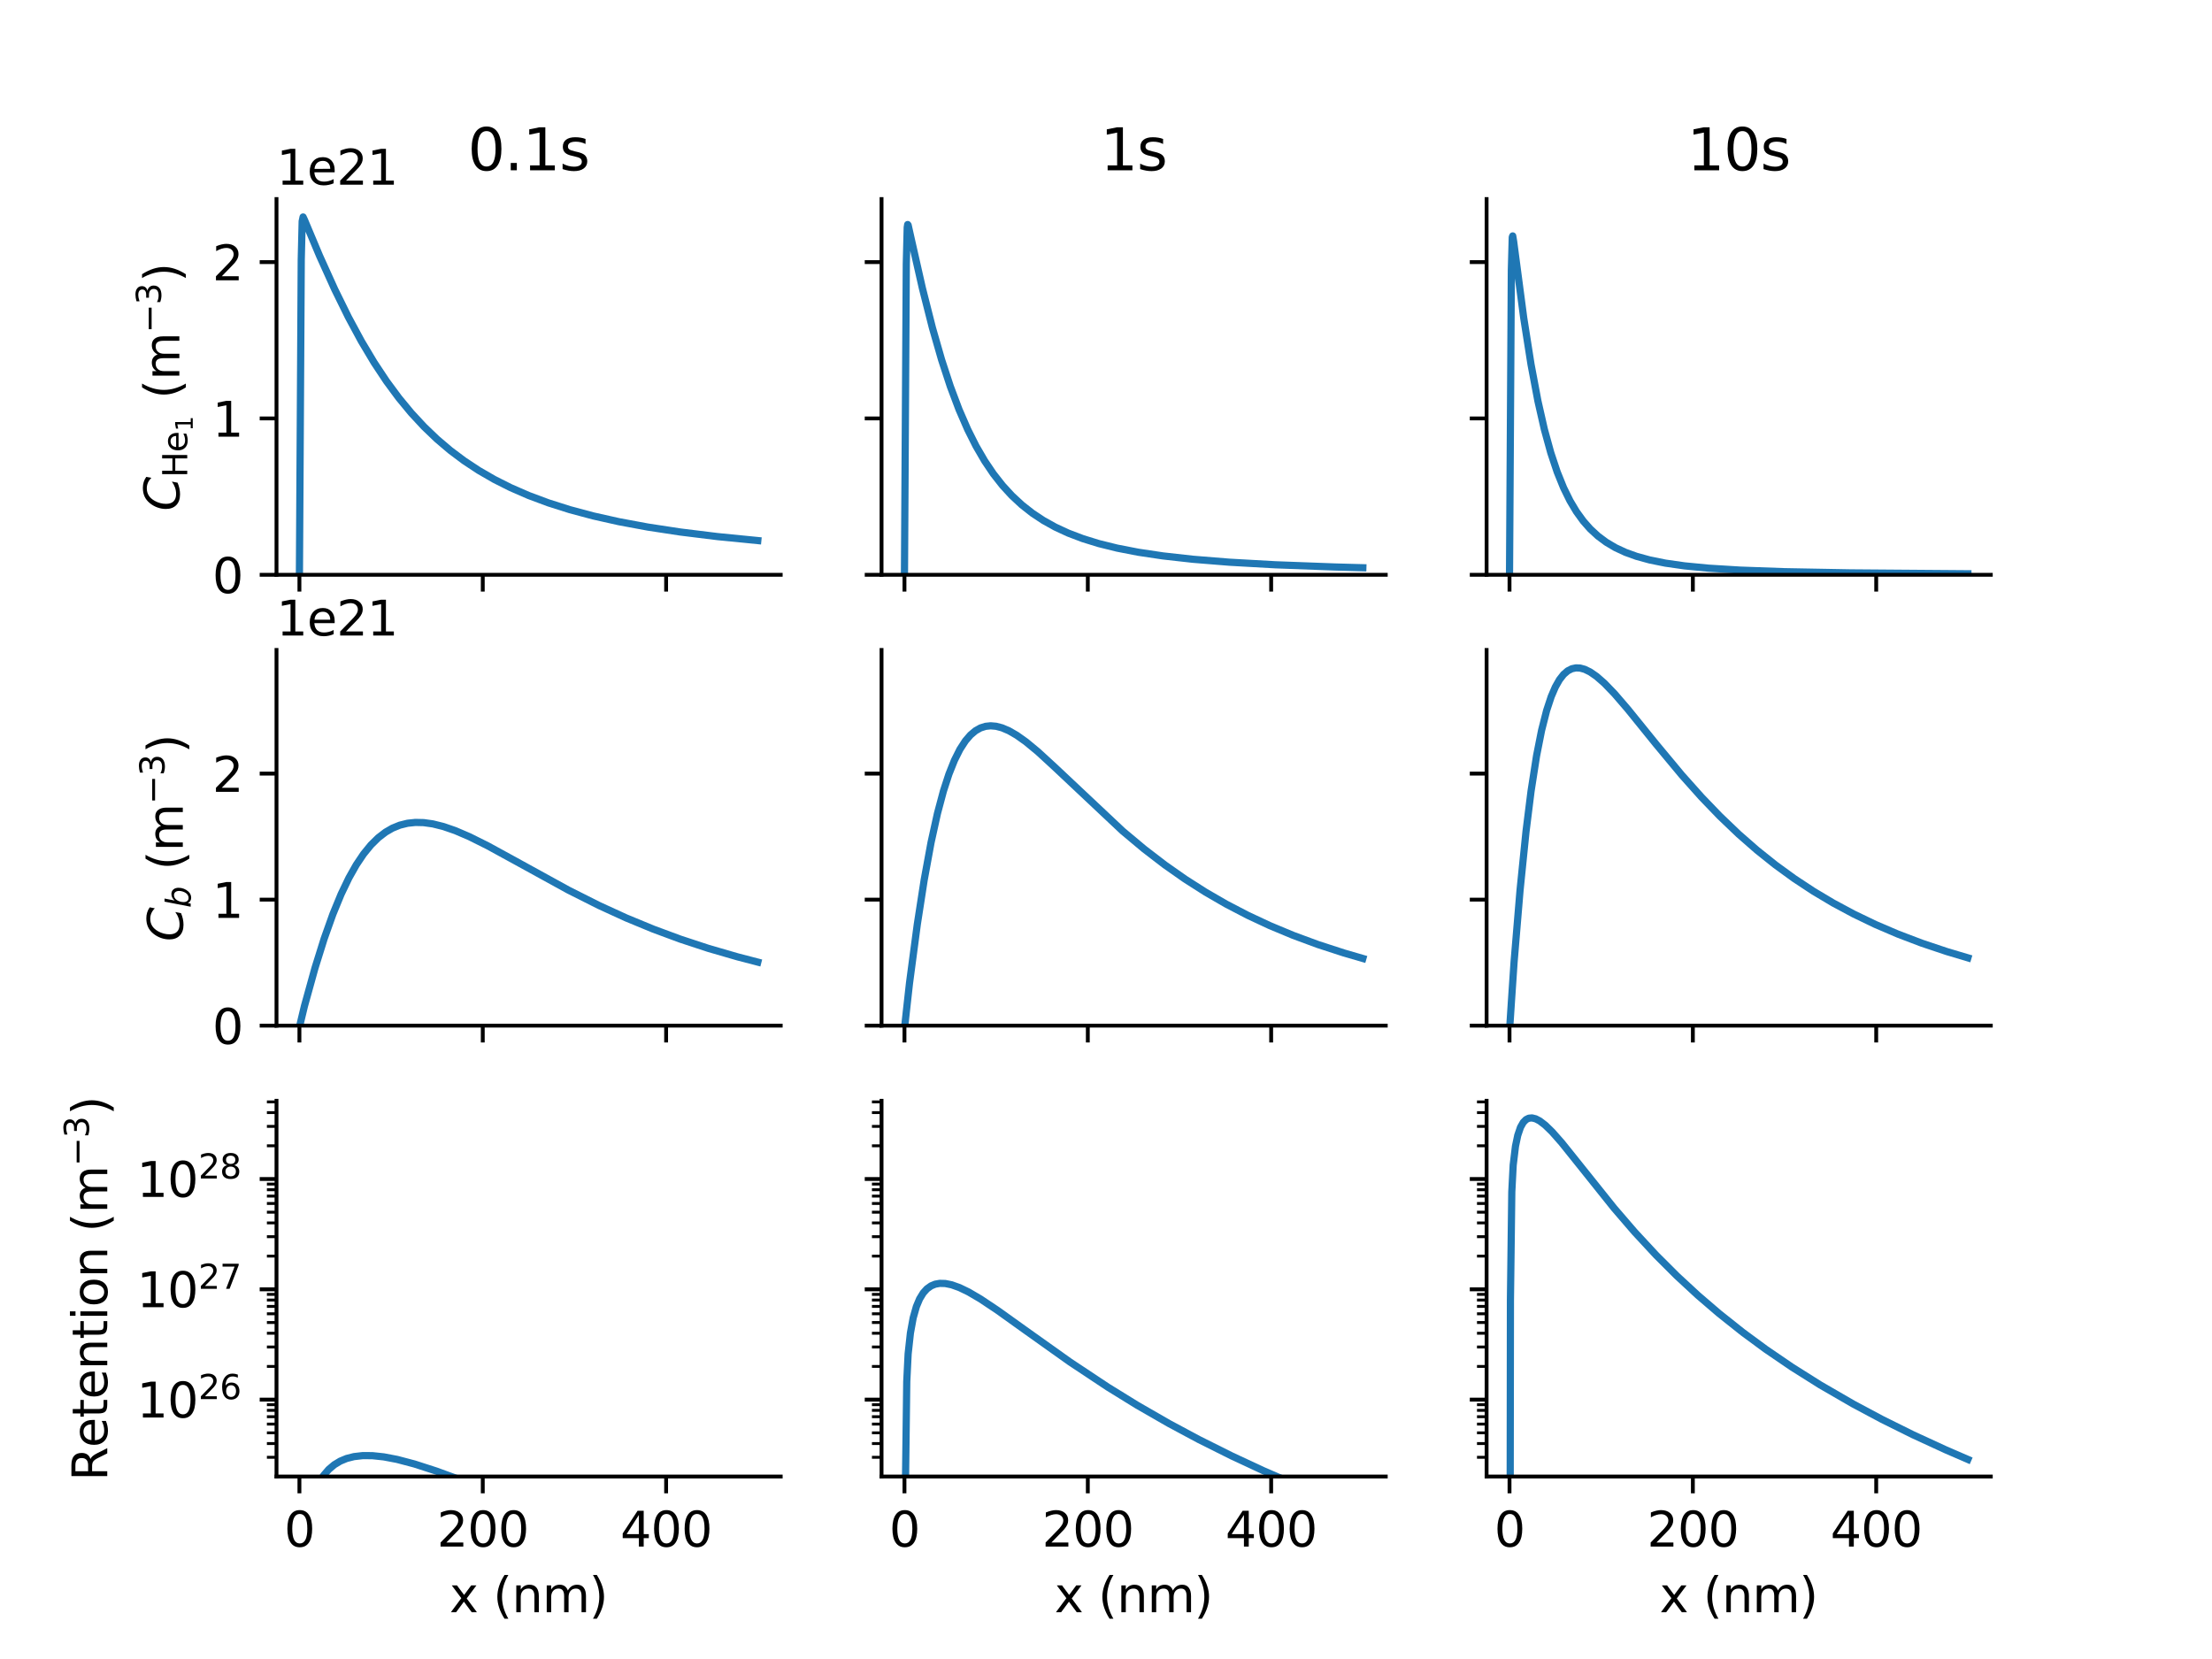 <?xml version="1.0"?>
 <svg height="345.6" version="1.1" viewBox="0 0 460.8 345.6" width="460.8" xmlns="http://www.w3.org/2000/svg" xmlns:xlink="http://www.w3.org/1999/xlink">  <defs> <style type="text/css">*{stroke-linecap:butt;stroke-linejoin:round;}</style> </defs> <g id="figure_1"> <g id="patch_1"> <path d="M 0 345.6 L 460.8 345.6 L 460.8 0 L 0 0 z " style="fill:#ffffff;"></path> </g> <g id="axes_1"> <g id="patch_2"> <path d="M 57.6 119.74 L 162.635 119.74 L 162.635 41.472 L 57.6 41.472 z " style="fill:#ffffff;"></path> </g> <g id="matplotlib.axis_1"> <g id="xtick_1"> <g id="line2d_1"> <defs> <path d="M 0 0 L 0 3.5 " id="m32989af1a3" style="stroke:#000000;stroke-width:0.8;"></path> </defs> <g> <use style="stroke:#000000;stroke-width:0.8;" x="62.374" xlink:href="#m32989af1a3" y="119.74"></use> </g> </g> </g> <g id="xtick_2"> <g id="line2d_2"> <g> <use style="stroke:#000000;stroke-width:0.8;" x="100.569" xlink:href="#m32989af1a3" y="119.74"></use> </g> </g> </g> <g id="xtick_3"> <g id="line2d_3"> <g> <use style="stroke:#000000;stroke-width:0.8;" x="138.764" xlink:href="#m32989af1a3" y="119.74"></use> </g> </g> </g> </g> <g id="matplotlib.axis_2"> <g id="ytick_1"> <g id="line2d_4"> <defs> <path d="M 0 0 L -3.5 0 " id="mb3bc52a6a3" style="stroke:#000000;stroke-width:0.8;"></path> </defs> <g> <use style="stroke:#000000;stroke-width:0.8;" x="57.6" xlink:href="#mb3bc52a6a3" y="119.74"></use> </g> </g> <g id="text_1">  <g transform="translate(44.237 123.539)scale(0.1 -0.1)"> <defs> <path d="M 2034 4250 Q 1547 4250 1301 3770 Q 1056 3291 1056 2328 Q 1056 1369 1301 889 Q 1547 409 2034 409 Q 2525 409 2770 889 Q 3016 1369 3016 2328 Q 3016 3291 2770 3770 Q 2525 4250 2034 4250 z M 2034 4750 Q 2819 4750 3233 4129 Q 3647 3509 3647 2328 Q 3647 1150 3233 529 Q 2819 -91 2034 -91 Q 1250 -91 836 529 Q 422 1150 422 2328 Q 422 3509 836 4129 Q 1250 4750 2034 4750 z " id="DejaVuSans-30" transform="scale(0.016)"></path> </defs> <use xlink:href="#DejaVuSans-30"></use> </g> </g> </g> <g id="ytick_2"> <g id="line2d_5"> <g> <use style="stroke:#000000;stroke-width:0.8;" x="57.6" xlink:href="#mb3bc52a6a3" y="87.17"></use> </g> </g> <g id="text_2">  <g transform="translate(44.237 90.969)scale(0.1 -0.1)"> <defs> <path d="M 794 531 L 1825 531 L 1825 4091 L 703 3866 L 703 4441 L 1819 4666 L 2450 4666 L 2450 531 L 3481 531 L 3481 0 L 794 0 L 794 531 z " id="DejaVuSans-31" transform="scale(0.016)"></path> </defs> <use xlink:href="#DejaVuSans-31"></use> </g> </g> </g> <g id="ytick_3"> <g id="line2d_6"> <g> <use style="stroke:#000000;stroke-width:0.8;" x="57.6" xlink:href="#mb3bc52a6a3" y="54.599"></use> </g> </g> <g id="text_3">  <g transform="translate(44.237 58.398)scale(0.1 -0.1)"> <defs> <path d="M 1228 531 L 3431 531 L 3431 0 L 469 0 L 469 531 Q 828 903 1448 1529 Q 2069 2156 2228 2338 Q 2531 2678 2651 2914 Q 2772 3150 2772 3378 Q 2772 3750 2511 3984 Q 2250 4219 1831 4219 Q 1534 4219 1204 4116 Q 875 4013 500 3803 L 500 4441 Q 881 4594 1212 4672 Q 1544 4750 1819 4750 Q 2544 4750 2975 4387 Q 3406 4025 3406 3419 Q 3406 3131 3298 2873 Q 3191 2616 2906 2266 Q 2828 2175 2409 1742 Q 1991 1309 1228 531 z " id="DejaVuSans-32" transform="scale(0.016)"></path> </defs> <use xlink:href="#DejaVuSans-32"></use> </g> </g> </g> <g id="text_4">  <g transform="translate(37.438 106.456)rotate(-90)scale(0.1 -0.1)"> <defs> <path d="M 4447 4306 L 4319 3641 Q 4019 3944 3683 4091 Q 3347 4238 2956 4238 Q 2422 4238 2017 3981 Q 1613 3725 1319 3200 Q 1131 2863 1032 2486 Q 934 2109 934 1728 Q 934 1091 1264 756 Q 1594 422 2222 422 Q 2656 422 3056 561 Q 3456 700 3834 978 L 3688 231 Q 3316 72 2936 -9 Q 2556 -91 2175 -91 Q 1278 -91 773 396 Q 269 884 269 1753 Q 269 2309 461 2846 Q 653 3384 1013 3828 Q 1394 4300 1883 4525 Q 2372 4750 3022 4750 Q 3422 4750 3780 4639 Q 4138 4528 4447 4306 z " id="DejaVuSans-Oblique-43" transform="scale(0.016)"></path> <path d="M 628 4666 L 1259 4666 L 1259 2753 L 3553 2753 L 3553 4666 L 4184 4666 L 4184 0 L 3553 0 L 3553 2222 L 1259 2222 L 1259 0 L 628 0 L 628 4666 z " id="DejaVuSans-48" transform="scale(0.016)"></path> <path d="M 3597 1894 L 3597 1613 L 953 1613 Q 991 1019 1311 708 Q 1631 397 2203 397 Q 2534 397 2845 478 Q 3156 559 3463 722 L 3463 178 Q 3153 47 2828 -22 Q 2503 -91 2169 -91 Q 1331 -91 842 396 Q 353 884 353 1716 Q 353 2575 817 3079 Q 1281 3584 2069 3584 Q 2775 3584 3186 3129 Q 3597 2675 3597 1894 z M 3022 2063 Q 3016 2534 2758 2815 Q 2500 3097 2075 3097 Q 1594 3097 1305 2825 Q 1016 2553 972 2059 L 3022 2063 z " id="DejaVuSans-65" transform="scale(0.016)"></path> <path id="DejaVuSans-20" transform="scale(0.016)"></path> <path d="M 1984 4856 Q 1566 4138 1362 3434 Q 1159 2731 1159 2009 Q 1159 1288 1364 580 Q 1569 -128 1984 -844 L 1484 -844 Q 1016 -109 783 600 Q 550 1309 550 2009 Q 550 2706 781 3412 Q 1013 4119 1484 4856 L 1984 4856 z " id="DejaVuSans-28" transform="scale(0.016)"></path> <path d="M 3328 2828 Q 3544 3216 3844 3400 Q 4144 3584 4550 3584 Q 5097 3584 5394 3201 Q 5691 2819 5691 2113 L 5691 0 L 5113 0 L 5113 2094 Q 5113 2597 4934 2840 Q 4756 3084 4391 3084 Q 3944 3084 3684 2787 Q 3425 2491 3425 1978 L 3425 0 L 2847 0 L 2847 2094 Q 2847 2600 2669 2842 Q 2491 3084 2119 3084 Q 1678 3084 1418 2786 Q 1159 2488 1159 1978 L 1159 0 L 581 0 L 581 3500 L 1159 3500 L 1159 2956 Q 1356 3278 1631 3431 Q 1906 3584 2284 3584 Q 2666 3584 2933 3390 Q 3200 3197 3328 2828 z " id="DejaVuSans-6d" transform="scale(0.016)"></path> <path d="M 678 2272 L 4684 2272 L 4684 1741 L 678 1741 L 678 2272 z " id="DejaVuSans-2212" transform="scale(0.016)"></path> <path d="M 2597 2516 Q 3050 2419 3304 2112 Q 3559 1806 3559 1356 Q 3559 666 3084 287 Q 2609 -91 1734 -91 Q 1441 -91 1130 -33 Q 819 25 488 141 L 488 750 Q 750 597 1062 519 Q 1375 441 1716 441 Q 2309 441 2620 675 Q 2931 909 2931 1356 Q 2931 1769 2642 2001 Q 2353 2234 1838 2234 L 1294 2234 L 1294 2753 L 1863 2753 Q 2328 2753 2575 2939 Q 2822 3125 2822 3475 Q 2822 3834 2567 4026 Q 2313 4219 1838 4219 Q 1578 4219 1281 4162 Q 984 4106 628 3988 L 628 4550 Q 988 4650 1302 4700 Q 1616 4750 1894 4750 Q 2613 4750 3031 4423 Q 3450 4097 3450 3541 Q 3450 3153 3228 2886 Q 3006 2619 2597 2516 z " id="DejaVuSans-33" transform="scale(0.016)"></path> <path d="M 513 4856 L 1013 4856 Q 1481 4119 1714 3412 Q 1947 2706 1947 2009 Q 1947 1309 1714 600 Q 1481 -109 1013 -844 L 513 -844 Q 928 -128 1133 580 Q 1338 1288 1338 2009 Q 1338 2731 1133 3434 Q 928 4138 513 4856 z " id="DejaVuSans-29" transform="scale(0.016)"></path> </defs> <use transform="translate(0 0.766)" xlink:href="#DejaVuSans-Oblique-43"></use> <use transform="translate(69.824 -15.641)scale(0.7)" xlink:href="#DejaVuSans-48"></use> <use transform="translate(122.461 -15.641)scale(0.7)" xlink:href="#DejaVuSans-65"></use> <use transform="translate(166.197 -27.125)scale(0.49)" xlink:href="#DejaVuSans-31"></use> <use transform="translate(202.021 0.766)" xlink:href="#DejaVuSans-20"></use> <use transform="translate(233.808 0.766)" xlink:href="#DejaVuSans-28"></use> <use transform="translate(272.822 0.766)" xlink:href="#DejaVuSans-6d"></use> <use transform="translate(371.191 39.047)scale(0.7)" xlink:href="#DejaVuSans-2212"></use> <use transform="translate(429.843 39.047)scale(0.7)" xlink:href="#DejaVuSans-33"></use> <use transform="translate(477.114 0.766)" xlink:href="#DejaVuSans-29"></use> </g> </g> <g id="text_5">  <g transform="translate(57.6 38.472)scale(0.1 -0.1)"> <use xlink:href="#DejaVuSans-31"></use> <use x="63.623" xlink:href="#DejaVuSans-65"></use> <use x="125.146" xlink:href="#DejaVuSans-32"></use> <use x="188.77" xlink:href="#DejaVuSans-31"></use> </g> </g> </g> <g id="line2d_7"> <path clip-path="url(#p03a17711af)" d="M 62.374 119.74 L 62.756 54.088 L 62.947 46.103 L 63.138 45.199 L 63.425 45.811 L 66.576 53.309 L 69.727 60.275 L 72.591 66.097 L 75.265 71.05 L 77.939 75.529 L 80.517 79.416 L 83.095 82.903 L 85.673 86.022 L 88.347 88.904 L 91.02 91.465 L 93.789 93.818 L 96.654 95.969 L 99.71 97.989 L 102.956 99.866 L 106.394 101.595 L 110.118 103.216 L 114.224 104.749 L 118.711 106.174 L 123.581 107.477 L 128.929 108.676 L 134.944 109.794 L 141.724 110.827 L 149.458 111.78 L 157.861 112.61 L 157.861 112.61 " style="fill:none;stroke:#1f77b4;stroke-linecap:square;stroke-width:1.5;"></path> </g> <g id="patch_3"> <path d="M 57.6 119.74 L 57.6 41.472 " style="fill:none;stroke:#000000;stroke-linecap:square;stroke-linejoin:miter;stroke-width:0.8;"></path> </g> <g id="patch_4"> <path d="M 57.6 119.74 L 162.635 119.74 " style="fill:none;stroke:#000000;stroke-linecap:square;stroke-linejoin:miter;stroke-width:0.8;"></path> </g> <g id="text_6">  <g transform="translate(97.45 35.472)scale(0.12 -0.12)"> <defs> <path d="M 684 794 L 1344 794 L 1344 0 L 684 0 L 684 794 z " id="DejaVuSans-2e" transform="scale(0.016)"></path> <path d="M 2834 3397 L 2834 2853 Q 2591 2978 2328 3040 Q 2066 3103 1784 3103 Q 1356 3103 1142 2972 Q 928 2841 928 2578 Q 928 2378 1081 2264 Q 1234 2150 1697 2047 L 1894 2003 Q 2506 1872 2764 1633 Q 3022 1394 3022 966 Q 3022 478 2636 193 Q 2250 -91 1575 -91 Q 1294 -91 989 -36 Q 684 19 347 128 L 347 722 Q 666 556 975 473 Q 1284 391 1588 391 Q 1994 391 2212 530 Q 2431 669 2431 922 Q 2431 1156 2273 1281 Q 2116 1406 1581 1522 L 1381 1569 Q 847 1681 609 1914 Q 372 2147 372 2553 Q 372 3047 722 3315 Q 1072 3584 1716 3584 Q 2034 3584 2315 3537 Q 2597 3491 2834 3397 z " id="DejaVuSans-73" transform="scale(0.016)"></path> </defs> <use xlink:href="#DejaVuSans-30"></use> <use x="63.623" xlink:href="#DejaVuSans-2e"></use> <use x="95.41" xlink:href="#DejaVuSans-31"></use> <use x="159.033" xlink:href="#DejaVuSans-73"></use> </g> </g> </g> <g id="axes_2"> <g id="patch_5"> <path d="M 183.642 119.74 L 288.678 119.74 L 288.678 41.472 L 183.642 41.472 z " style="fill:#ffffff;"></path> </g> <g id="matplotlib.axis_3"> <g id="xtick_4"> <g id="line2d_8"> <g> <use style="stroke:#000000;stroke-width:0.8;" x="188.417" xlink:href="#m32989af1a3" y="119.74"></use> </g> </g> </g> <g id="xtick_5"> <g id="line2d_9"> <g> <use style="stroke:#000000;stroke-width:0.8;" x="226.611" xlink:href="#m32989af1a3" y="119.74"></use> </g> </g> </g> <g id="xtick_6"> <g id="line2d_10"> <g> <use style="stroke:#000000;stroke-width:0.8;" x="264.806" xlink:href="#m32989af1a3" y="119.74"></use> </g> </g> </g> </g> <g id="matplotlib.axis_4"> <g id="ytick_4"> <g id="line2d_11"> <g> <use style="stroke:#000000;stroke-width:0.8;" x="183.642" xlink:href="#mb3bc52a6a3" y="119.74"></use> </g> </g> </g> <g id="ytick_5"> <g id="line2d_12"> <g> <use style="stroke:#000000;stroke-width:0.8;" x="183.642" xlink:href="#mb3bc52a6a3" y="87.17"></use> </g> </g> </g> <g id="ytick_6"> <g id="line2d_13"> <g> <use style="stroke:#000000;stroke-width:0.8;" x="183.642" xlink:href="#mb3bc52a6a3" y="54.599"></use> </g> </g> </g> </g> <g id="line2d_14"> <path clip-path="url(#p16f58eade0)" d="M 188.417 119.74 L 188.799 54.936 L 188.99 47.374 L 189.085 46.772 L 189.181 46.892 L 189.753 49.464 L 192.141 60 L 194.241 68.294 L 196.151 74.948 L 197.965 80.486 L 199.78 85.309 L 201.594 89.48 L 203.313 92.902 L 205.127 96.024 L 206.941 98.712 L 208.851 101.141 L 210.761 103.222 L 212.861 105.174 L 215.057 106.9 L 217.349 108.42 L 219.832 109.802 L 222.505 111.041 L 225.561 112.205 L 228.903 113.238 L 232.722 114.183 L 237.115 115.037 L 242.271 115.808 L 248.478 116.501 L 256.117 117.118 L 265.665 117.653 L 278.079 118.113 L 283.903 118.271 L 283.903 118.271 " style="fill:none;stroke:#1f77b4;stroke-linecap:square;stroke-width:1.5;"></path> </g> <g id="patch_6"> <path d="M 183.642 119.74 L 183.642 41.472 " style="fill:none;stroke:#000000;stroke-linecap:square;stroke-linejoin:miter;stroke-width:0.8;"></path> </g> <g id="patch_7"> <path d="M 183.642 119.74 L 288.678 119.74 " style="fill:none;stroke:#000000;stroke-linecap:square;stroke-linejoin:miter;stroke-width:0.8;"></path> </g> <g id="text_7">  <g transform="translate(229.217 35.472)scale(0.12 -0.12)"> <use xlink:href="#DejaVuSans-31"></use> <use x="63.623" xlink:href="#DejaVuSans-73"></use> </g> </g> </g> <g id="axes_3"> <g id="patch_8"> <path d="M 309.685 119.74 L 414.72 119.74 L 414.72 41.472 L 309.685 41.472 z " style="fill:#ffffff;"></path> </g> <g id="matplotlib.axis_5"> <g id="xtick_7"> <g id="line2d_15"> <g> <use style="stroke:#000000;stroke-width:0.8;" x="314.459" xlink:href="#m32989af1a3" y="119.74"></use> </g> </g> </g> <g id="xtick_8"> <g id="line2d_16"> <g> <use style="stroke:#000000;stroke-width:0.8;" x="352.654" xlink:href="#m32989af1a3" y="119.74"></use> </g> </g> </g> <g id="xtick_9"> <g id="line2d_17"> <g> <use style="stroke:#000000;stroke-width:0.8;" x="390.848" xlink:href="#m32989af1a3" y="119.74"></use> </g> </g> </g> </g> <g id="matplotlib.axis_6"> <g id="ytick_7"> <g id="line2d_18"> <g> <use style="stroke:#000000;stroke-width:0.8;" x="309.685" xlink:href="#mb3bc52a6a3" y="119.74"></use> </g> </g> </g> <g id="ytick_8"> <g id="line2d_19"> <g> <use style="stroke:#000000;stroke-width:0.8;" x="309.685" xlink:href="#mb3bc52a6a3" y="87.17"></use> </g> </g> </g> <g id="ytick_9"> <g id="line2d_20"> <g> <use style="stroke:#000000;stroke-width:0.8;" x="309.685" xlink:href="#mb3bc52a6a3" y="54.599"></use> </g> </g> </g> </g> <g id="line2d_21"> <path clip-path="url(#p9ce7732afa)" d="M 314.459 119.74 L 314.841 56.298 L 315.032 49.414 L 315.127 49.148 L 315.318 50.302 L 317.419 66.231 L 318.947 75.954 L 320.379 83.555 L 321.716 89.44 L 323.053 94.309 L 324.39 98.319 L 325.726 101.618 L 327.063 104.335 L 328.4 106.578 L 329.832 108.555 L 331.265 110.179 L 332.888 111.677 L 334.607 112.955 L 336.516 114.086 L 338.617 115.063 L 340.909 115.892 L 343.678 116.653 L 346.924 117.309 L 350.935 117.882 L 355.9 118.361 L 362.489 118.765 L 371.656 119.09 L 385.501 119.341 L 409.182 119.521 L 409.946 119.524 L 409.946 119.524 " style="fill:none;stroke:#1f77b4;stroke-linecap:square;stroke-width:1.5;"></path> </g> <g id="patch_9"> <path d="M 309.685 119.74 L 309.685 41.472 " style="fill:none;stroke:#000000;stroke-linecap:square;stroke-linejoin:miter;stroke-width:0.8;"></path> </g> <g id="patch_10"> <path d="M 309.685 119.74 L 414.72 119.74 " style="fill:none;stroke:#000000;stroke-linecap:square;stroke-linejoin:miter;stroke-width:0.8;"></path> </g> <g id="text_8">  <g transform="translate(351.442 35.472)scale(0.12 -0.12)"> <use xlink:href="#DejaVuSans-31"></use> <use x="63.623" xlink:href="#DejaVuSans-30"></use> <use x="127.246" xlink:href="#DejaVuSans-73"></use> </g> </g> </g> <g id="axes_4"> <g id="patch_11"> <path d="M 57.6 213.662 L 162.635 213.662 L 162.635 135.394 L 57.6 135.394 z " style="fill:#ffffff;"></path> </g> <g id="matplotlib.axis_7"> <g id="xtick_10"> <g id="line2d_22"> <g> <use style="stroke:#000000;stroke-width:0.8;" x="62.374" xlink:href="#m32989af1a3" y="213.662"></use> </g> </g> </g> <g id="xtick_11"> <g id="line2d_23"> <g> <use style="stroke:#000000;stroke-width:0.8;" x="100.569" xlink:href="#m32989af1a3" y="213.662"></use> </g> </g> </g> <g id="xtick_12"> <g id="line2d_24"> <g> <use style="stroke:#000000;stroke-width:0.8;" x="138.764" xlink:href="#m32989af1a3" y="213.662"></use> </g> </g> </g> </g> <g id="matplotlib.axis_8"> <g id="ytick_10"> <g id="line2d_25"> <g> <use style="stroke:#000000;stroke-width:0.8;" x="57.6" xlink:href="#mb3bc52a6a3" y="213.662"></use> </g> </g> <g id="text_9">  <g transform="translate(44.237 217.461)scale(0.1 -0.1)"> <use xlink:href="#DejaVuSans-30"></use> </g> </g> </g> <g id="ytick_11"> <g id="line2d_26"> <g> <use style="stroke:#000000;stroke-width:0.8;" x="57.6" xlink:href="#mb3bc52a6a3" y="187.409"></use> </g> </g> <g id="text_10">  <g transform="translate(44.237 191.209)scale(0.1 -0.1)"> <use xlink:href="#DejaVuSans-31"></use> </g> </g> </g> <g id="ytick_12"> <g id="line2d_27"> <g> <use style="stroke:#000000;stroke-width:0.8;" x="57.6" xlink:href="#mb3bc52a6a3" y="161.157"></use> </g> </g> <g id="text_11">  <g transform="translate(44.237 164.956)scale(0.1 -0.1)"> <use xlink:href="#DejaVuSans-32"></use> </g> </g> </g> <g id="text_12">  <g transform="translate(38.158 196.128)rotate(-90)scale(0.1 -0.1)"> <defs> <path d="M 3169 2138 Q 3169 2591 2961 2847 Q 2753 3103 2388 3103 Q 2122 3103 1889 2973 Q 1656 2844 1484 2597 Q 1303 2338 1198 1995 Q 1094 1653 1094 1313 Q 1094 881 1298 636 Q 1503 391 1863 391 Q 2134 391 2365 517 Q 2597 644 2772 891 Q 2950 1147 3059 1487 Q 3169 1828 3169 2138 z M 1381 2969 Q 1594 3256 1914 3420 Q 2234 3584 2584 3584 Q 3122 3584 3439 3221 Q 3756 2859 3756 2241 Q 3756 1734 3570 1259 Q 3384 784 3041 416 Q 2816 172 2522 40 Q 2228 -91 1906 -91 Q 1566 -91 1316 65 Q 1066 222 909 531 L 806 0 L 231 0 L 1178 4863 L 1753 4863 L 1381 2969 z " id="DejaVuSans-Oblique-62" transform="scale(0.016)"></path> </defs> <use transform="translate(0 0.766)" xlink:href="#DejaVuSans-Oblique-43"></use> <use transform="translate(69.824 -15.641)scale(0.7)" xlink:href="#DejaVuSans-Oblique-62"></use> <use transform="translate(116.992 0.766)" xlink:href="#DejaVuSans-20"></use> <use transform="translate(148.779 0.766)" xlink:href="#DejaVuSans-28"></use> <use transform="translate(187.793 0.766)" xlink:href="#DejaVuSans-6d"></use> <use transform="translate(286.162 39.047)scale(0.7)" xlink:href="#DejaVuSans-2212"></use> <use transform="translate(344.814 39.047)scale(0.7)" xlink:href="#DejaVuSans-33"></use> <use transform="translate(392.085 0.766)" xlink:href="#DejaVuSans-29"></use> </g> </g> <g id="text_13">  <g transform="translate(57.6 132.394)scale(0.1 -0.1)"> <use xlink:href="#DejaVuSans-31"></use> <use x="63.623" xlink:href="#DejaVuSans-65"></use> <use x="125.146" xlink:href="#DejaVuSans-32"></use> <use x="188.77" xlink:href="#DejaVuSans-31"></use> </g> </g> </g> <g id="line2d_28"> <path clip-path="url(#pa5c2880b7f)" d="M 62.374 213.662 L 62.47 213.552 L 62.756 212.348 L 63.425 209.563 L 65.621 201.643 L 67.531 195.534 L 69.345 190.443 L 71.064 186.265 L 72.687 182.881 L 74.215 180.173 L 75.742 177.899 L 77.27 176.025 L 78.798 174.52 L 80.326 173.348 L 81.758 172.521 L 83.286 171.898 L 84.909 171.496 L 86.532 171.326 L 88.251 171.365 L 90.161 171.632 L 92.357 172.177 L 94.84 173.034 L 97.8 174.305 L 101.619 176.21 L 107.253 179.291 L 118.425 185.431 L 124.823 188.648 L 130.456 191.226 L 136.09 193.554 L 141.724 195.64 L 147.548 197.558 L 153.66 199.332 L 157.861 200.424 L 157.861 200.424 " style="fill:none;stroke:#1f77b4;stroke-linecap:square;stroke-width:1.5;"></path> </g> <g id="patch_12"> <path d="M 57.6 213.662 L 57.6 135.394 " style="fill:none;stroke:#000000;stroke-linecap:square;stroke-linejoin:miter;stroke-width:0.8;"></path> </g> <g id="patch_13"> <path d="M 57.6 213.662 L 162.635 213.662 " style="fill:none;stroke:#000000;stroke-linecap:square;stroke-linejoin:miter;stroke-width:0.8;"></path> </g> </g> <g id="axes_5"> <g id="patch_14"> <path d="M 183.642 213.662 L 288.678 213.662 L 288.678 135.394 L 183.642 135.394 z " style="fill:#ffffff;"></path> </g> <g id="matplotlib.axis_9"> <g id="xtick_13"> <g id="line2d_29"> <g> <use style="stroke:#000000;stroke-width:0.8;" x="188.417" xlink:href="#m32989af1a3" y="213.662"></use> </g> </g> </g> <g id="xtick_14"> <g id="line2d_30"> <g> <use style="stroke:#000000;stroke-width:0.8;" x="226.611" xlink:href="#m32989af1a3" y="213.662"></use> </g> </g> </g> <g id="xtick_15"> <g id="line2d_31"> <g> <use style="stroke:#000000;stroke-width:0.8;" x="264.806" xlink:href="#m32989af1a3" y="213.662"></use> </g> </g> </g> </g> <g id="matplotlib.axis_10"> <g id="ytick_13"> <g id="line2d_32"> <g> <use style="stroke:#000000;stroke-width:0.8;" x="183.642" xlink:href="#mb3bc52a6a3" y="213.662"></use> </g> </g> </g> <g id="ytick_14"> <g id="line2d_33"> <g> <use style="stroke:#000000;stroke-width:0.8;" x="183.642" xlink:href="#mb3bc52a6a3" y="187.409"></use> </g> </g> </g> <g id="ytick_15"> <g id="line2d_34"> <g> <use style="stroke:#000000;stroke-width:0.8;" x="183.642" xlink:href="#mb3bc52a6a3" y="161.157"></use> </g> </g> </g> </g> <g id="line2d_35"> <path clip-path="url(#peeb982fd9a)" d="M 188.417 213.662 L 188.512 213.422 L 188.799 210.788 L 189.467 204.79 L 191.09 192.559 L 192.523 183.31 L 193.955 175.502 L 195.292 169.439 L 196.533 164.792 L 197.679 161.262 L 198.825 158.389 L 199.971 156.101 L 201.116 154.333 L 202.167 153.113 L 203.217 152.229 L 204.267 151.638 L 205.318 151.307 L 206.368 151.197 L 207.514 151.297 L 208.755 151.624 L 210.188 152.237 L 211.811 153.174 L 213.721 154.53 L 216.203 156.58 L 219.641 159.736 L 233.868 173.118 L 238.356 176.871 L 242.653 180.171 L 246.855 183.119 L 251.151 185.861 L 255.448 188.343 L 259.936 190.68 L 264.52 192.822 L 269.389 194.852 L 274.546 196.758 L 279.988 198.528 L 283.903 199.666 L 283.903 199.666 " style="fill:none;stroke:#1f77b4;stroke-linecap:square;stroke-width:1.5;"></path> </g> <g id="patch_15"> <path d="M 183.642 213.662 L 183.642 135.394 " style="fill:none;stroke:#000000;stroke-linecap:square;stroke-linejoin:miter;stroke-width:0.8;"></path> </g> <g id="patch_16"> <path d="M 183.642 213.662 L 288.678 213.662 " style="fill:none;stroke:#000000;stroke-linecap:square;stroke-linejoin:miter;stroke-width:0.8;"></path> </g> </g> <g id="axes_6"> <g id="patch_17"> <path d="M 309.685 213.662 L 414.72 213.662 L 414.72 135.394 L 309.685 135.394 z " style="fill:#ffffff;"></path> </g> <g id="matplotlib.axis_11"> <g id="xtick_16"> <g id="line2d_36"> <g> <use style="stroke:#000000;stroke-width:0.8;" x="314.459" xlink:href="#m32989af1a3" y="213.662"></use> </g> </g> </g> <g id="xtick_17"> <g id="line2d_37"> <g> <use style="stroke:#000000;stroke-width:0.8;" x="352.654" xlink:href="#m32989af1a3" y="213.662"></use> </g> </g> </g> <g id="xtick_18"> <g id="line2d_38"> <g> <use style="stroke:#000000;stroke-width:0.8;" x="390.848" xlink:href="#m32989af1a3" y="213.662"></use> </g> </g> </g> </g> <g id="matplotlib.axis_12"> <g id="ytick_16"> <g id="line2d_39"> <g> <use style="stroke:#000000;stroke-width:0.8;" x="309.685" xlink:href="#mb3bc52a6a3" y="213.662"></use> </g> </g> </g> <g id="ytick_17"> <g id="line2d_40"> <g> <use style="stroke:#000000;stroke-width:0.8;" x="309.685" xlink:href="#mb3bc52a6a3" y="187.409"></use> </g> </g> </g> <g id="ytick_18"> <g id="line2d_41"> <g> <use style="stroke:#000000;stroke-width:0.8;" x="309.685" xlink:href="#mb3bc52a6a3" y="161.157"></use> </g> </g> </g> </g> <g id="line2d_42"> <path clip-path="url(#pca2db1b1ee)" d="M 314.459 213.662 L 314.555 213.261 L 314.841 208.88 L 315.414 200.348 L 316.655 185.438 L 317.897 173.21 L 318.947 164.802 L 320.093 157.443 L 321.143 152.135 L 322.193 148.005 L 323.148 145.113 L 324.008 143.11 L 324.867 141.594 L 325.726 140.495 L 326.586 139.75 L 327.445 139.312 L 328.305 139.131 L 329.164 139.169 L 330.119 139.427 L 331.265 139.986 L 332.601 140.911 L 334.225 142.332 L 336.325 144.508 L 339.095 147.725 L 345.015 155.042 L 350.362 161.47 L 354.468 166.069 L 358.287 170.034 L 362.202 173.775 L 366.022 177.116 L 369.841 180.167 L 373.756 183.014 L 377.767 185.658 L 381.873 188.105 L 386.169 190.411 L 390.657 192.569 L 395.336 194.575 L 400.302 196.464 L 405.553 198.226 L 409.946 199.535 L 409.946 199.535 " style="fill:none;stroke:#1f77b4;stroke-linecap:square;stroke-width:1.5;"></path> </g> <g id="patch_18"> <path d="M 309.685 213.662 L 309.685 135.394 " style="fill:none;stroke:#000000;stroke-linecap:square;stroke-linejoin:miter;stroke-width:0.8;"></path> </g> <g id="patch_19"> <path d="M 309.685 213.662 L 414.72 213.662 " style="fill:none;stroke:#000000;stroke-linecap:square;stroke-linejoin:miter;stroke-width:0.8;"></path> </g> </g> <g id="axes_7"> <g id="patch_20"> <path d="M 57.6 307.584 L 162.635 307.584 L 162.635 229.316 L 57.6 229.316 z " style="fill:#ffffff;"></path> </g> <g id="matplotlib.axis_13"> <g id="xtick_19"> <g id="line2d_43"> <g> <use style="stroke:#000000;stroke-width:0.8;" x="62.374" xlink:href="#m32989af1a3" y="307.584"></use> </g> </g> <g id="text_14">  <g transform="translate(59.193 322.182)scale(0.1 -0.1)"> <use xlink:href="#DejaVuSans-30"></use> </g> </g> </g> <g id="xtick_20"> <g id="line2d_44"> <g> <use style="stroke:#000000;stroke-width:0.8;" x="100.569" xlink:href="#m32989af1a3" y="307.584"></use> </g> </g> <g id="text_15">  <g transform="translate(91.025 322.182)scale(0.1 -0.1)"> <use xlink:href="#DejaVuSans-32"></use> <use x="63.623" xlink:href="#DejaVuSans-30"></use> <use x="127.246" xlink:href="#DejaVuSans-30"></use> </g> </g> </g> <g id="xtick_21"> <g id="line2d_45"> <g> <use style="stroke:#000000;stroke-width:0.8;" x="138.764" xlink:href="#m32989af1a3" y="307.584"></use> </g> </g> <g id="text_16">  <g transform="translate(129.22 322.182)scale(0.1 -0.1)"> <defs> <path d="M 2419 4116 L 825 1625 L 2419 1625 L 2419 4116 z M 2253 4666 L 3047 4666 L 3047 1625 L 3713 1625 L 3713 1100 L 3047 1100 L 3047 0 L 2419 0 L 2419 1100 L 313 1100 L 313 1709 L 2253 4666 z " id="DejaVuSans-34" transform="scale(0.016)"></path> </defs> <use xlink:href="#DejaVuSans-34"></use> <use x="63.623" xlink:href="#DejaVuSans-30"></use> <use x="127.246" xlink:href="#DejaVuSans-30"></use> </g> </g> </g> <g id="text_17">  <g transform="translate(93.629 335.861)scale(0.1 -0.1)"> <defs> <path d="M 3513 3500 L 2247 1797 L 3578 0 L 2900 0 L 1881 1375 L 863 0 L 184 0 L 1544 1831 L 300 3500 L 978 3500 L 1906 2253 L 2834 3500 L 3513 3500 z " id="DejaVuSans-78" transform="scale(0.016)"></path> <path d="M 3513 2113 L 3513 0 L 2938 0 L 2938 2094 Q 2938 2591 2744 2837 Q 2550 3084 2163 3084 Q 1697 3084 1428 2787 Q 1159 2491 1159 1978 L 1159 0 L 581 0 L 581 3500 L 1159 3500 L 1159 2956 Q 1366 3272 1645 3428 Q 1925 3584 2291 3584 Q 2894 3584 3203 3211 Q 3513 2838 3513 2113 z " id="DejaVuSans-6e" transform="scale(0.016)"></path> </defs> <use xlink:href="#DejaVuSans-78"></use> <use x="59.18" xlink:href="#DejaVuSans-20"></use> <use x="90.967" xlink:href="#DejaVuSans-28"></use> <use x="129.98" xlink:href="#DejaVuSans-6e"></use> <use x="193.359" xlink:href="#DejaVuSans-6d"></use> <use x="290.771" xlink:href="#DejaVuSans-29"></use> </g> </g> </g> <g id="matplotlib.axis_14"> <g id="ytick_19"> <g id="line2d_46"> <g> <use style="stroke:#000000;stroke-width:0.8;" x="57.6" xlink:href="#mb3bc52a6a3" y="291.57"></use> </g> </g> <g id="text_18">  <g transform="translate(28.5 295.369)scale(0.1 -0.1)"> <defs> <path d="M 2113 2584 Q 1688 2584 1439 2293 Q 1191 2003 1191 1497 Q 1191 994 1439 701 Q 1688 409 2113 409 Q 2538 409 2786 701 Q 3034 994 3034 1497 Q 3034 2003 2786 2293 Q 2538 2584 2113 2584 z M 3366 4563 L 3366 3988 Q 3128 4100 2886 4159 Q 2644 4219 2406 4219 Q 1781 4219 1451 3797 Q 1122 3375 1075 2522 Q 1259 2794 1537 2939 Q 1816 3084 2150 3084 Q 2853 3084 3261 2657 Q 3669 2231 3669 1497 Q 3669 778 3244 343 Q 2819 -91 2113 -91 Q 1303 -91 875 529 Q 447 1150 447 2328 Q 447 3434 972 4092 Q 1497 4750 2381 4750 Q 2619 4750 2861 4703 Q 3103 4656 3366 4563 z " id="DejaVuSans-36" transform="scale(0.016)"></path> </defs> <use transform="translate(0 0.766)" xlink:href="#DejaVuSans-31"></use> <use transform="translate(63.623 0.766)" xlink:href="#DejaVuSans-30"></use> <use transform="translate(128.203 39.047)scale(0.7)" xlink:href="#DejaVuSans-32"></use> <use transform="translate(172.739 39.047)scale(0.7)" xlink:href="#DejaVuSans-36"></use> </g> </g> </g> <g id="ytick_20"> <g id="line2d_47"> <g> <use style="stroke:#000000;stroke-width:0.8;" x="57.6" xlink:href="#mb3bc52a6a3" y="268.59"></use> </g> </g> <g id="text_19">  <g transform="translate(28.5 272.39)scale(0.1 -0.1)"> <defs> <path d="M 525 4666 L 3525 4666 L 3525 4397 L 1831 0 L 1172 0 L 2766 4134 L 525 4134 L 525 4666 z " id="DejaVuSans-37" transform="scale(0.016)"></path> </defs> <use transform="translate(0 0.766)" xlink:href="#DejaVuSans-31"></use> <use transform="translate(63.623 0.766)" xlink:href="#DejaVuSans-30"></use> <use transform="translate(128.203 39.047)scale(0.7)" xlink:href="#DejaVuSans-32"></use> <use transform="translate(172.739 39.047)scale(0.7)" xlink:href="#DejaVuSans-37"></use> </g> </g> </g> <g id="ytick_21"> <g id="line2d_48"> <g> <use style="stroke:#000000;stroke-width:0.8;" x="57.6" xlink:href="#mb3bc52a6a3" y="245.611"></use> </g> </g> <g id="text_20">  <g transform="translate(28.5 249.41)scale(0.1 -0.1)"> <defs> <path d="M 2034 2216 Q 1584 2216 1326 1975 Q 1069 1734 1069 1313 Q 1069 891 1326 650 Q 1584 409 2034 409 Q 2484 409 2743 651 Q 3003 894 3003 1313 Q 3003 1734 2745 1975 Q 2488 2216 2034 2216 z M 1403 2484 Q 997 2584 770 2862 Q 544 3141 544 3541 Q 544 4100 942 4425 Q 1341 4750 2034 4750 Q 2731 4750 3128 4425 Q 3525 4100 3525 3541 Q 3525 3141 3298 2862 Q 3072 2584 2669 2484 Q 3125 2378 3379 2068 Q 3634 1759 3634 1313 Q 3634 634 3220 271 Q 2806 -91 2034 -91 Q 1263 -91 848 271 Q 434 634 434 1313 Q 434 1759 690 2068 Q 947 2378 1403 2484 z M 1172 3481 Q 1172 3119 1398 2916 Q 1625 2713 2034 2713 Q 2441 2713 2670 2916 Q 2900 3119 2900 3481 Q 2900 3844 2670 4047 Q 2441 4250 2034 4250 Q 1625 4250 1398 4047 Q 1172 3844 1172 3481 z " id="DejaVuSans-38" transform="scale(0.016)"></path> </defs> <use transform="translate(0 0.766)" xlink:href="#DejaVuSans-31"></use> <use transform="translate(63.623 0.766)" xlink:href="#DejaVuSans-30"></use> <use transform="translate(128.203 39.047)scale(0.7)" xlink:href="#DejaVuSans-32"></use> <use transform="translate(172.739 39.047)scale(0.7)" xlink:href="#DejaVuSans-38"></use> </g> </g> </g> <g id="ytick_22"> <g id="line2d_49"> <defs> <path d="M 0 0 L -2 0 " id="mf75551a1b8" style="stroke:#000000;stroke-width:0.6;"></path> </defs> <g> <use style="stroke:#000000;stroke-width:0.6;" x="57.6" xlink:href="#mf75551a1b8" y="303.586"></use> </g> </g> </g> <g id="ytick_23"> <g id="line2d_50"> <g> <use style="stroke:#000000;stroke-width:0.6;" x="57.6" xlink:href="#mf75551a1b8" y="300.715"></use> </g> </g> </g> <g id="ytick_24"> <g id="line2d_51"> <g> <use style="stroke:#000000;stroke-width:0.6;" x="57.6" xlink:href="#mf75551a1b8" y="298.488"></use> </g> </g> </g> <g id="ytick_25"> <g id="line2d_52"> <g> <use style="stroke:#000000;stroke-width:0.6;" x="57.6" xlink:href="#mf75551a1b8" y="296.668"></use> </g> </g> </g> <g id="ytick_26"> <g id="line2d_53"> <g> <use style="stroke:#000000;stroke-width:0.6;" x="57.6" xlink:href="#mf75551a1b8" y="295.13"></use> </g> </g> </g> <g id="ytick_27"> <g id="line2d_54"> <g> <use style="stroke:#000000;stroke-width:0.6;" x="57.6" xlink:href="#mf75551a1b8" y="293.797"></use> </g> </g> </g> <g id="ytick_28"> <g id="line2d_55"> <g> <use style="stroke:#000000;stroke-width:0.6;" x="57.6" xlink:href="#mf75551a1b8" y="292.621"></use> </g> </g> </g> <g id="ytick_29"> <g id="line2d_56"> <g> <use style="stroke:#000000;stroke-width:0.6;" x="57.6" xlink:href="#mf75551a1b8" y="284.652"></use> </g> </g> </g> <g id="ytick_30"> <g id="line2d_57"> <g> <use style="stroke:#000000;stroke-width:0.6;" x="57.6" xlink:href="#mf75551a1b8" y="280.606"></use> </g> </g> </g> <g id="ytick_31"> <g id="line2d_58"> <g> <use style="stroke:#000000;stroke-width:0.6;" x="57.6" xlink:href="#mf75551a1b8" y="277.735"></use> </g> </g> </g> <g id="ytick_32"> <g id="line2d_59"> <g> <use style="stroke:#000000;stroke-width:0.6;" x="57.6" xlink:href="#mf75551a1b8" y="275.508"></use> </g> </g> </g> <g id="ytick_33"> <g id="line2d_60"> <g> <use style="stroke:#000000;stroke-width:0.6;" x="57.6" xlink:href="#mf75551a1b8" y="273.688"></use> </g> </g> </g> <g id="ytick_34"> <g id="line2d_61"> <g> <use style="stroke:#000000;stroke-width:0.6;" x="57.6" xlink:href="#mf75551a1b8" y="272.15"></use> </g> </g> </g> <g id="ytick_35"> <g id="line2d_62"> <g> <use style="stroke:#000000;stroke-width:0.6;" x="57.6" xlink:href="#mf75551a1b8" y="270.817"></use> </g> </g> </g> <g id="ytick_36"> <g id="line2d_63"> <g> <use style="stroke:#000000;stroke-width:0.6;" x="57.6" xlink:href="#mf75551a1b8" y="269.642"></use> </g> </g> </g> <g id="ytick_37"> <g id="line2d_64"> <g> <use style="stroke:#000000;stroke-width:0.6;" x="57.6" xlink:href="#mf75551a1b8" y="261.673"></use> </g> </g> </g> <g id="ytick_38"> <g id="line2d_65"> <g> <use style="stroke:#000000;stroke-width:0.6;" x="57.6" xlink:href="#mf75551a1b8" y="257.626"></use> </g> </g> </g> <g id="ytick_39"> <g id="line2d_66"> <g> <use style="stroke:#000000;stroke-width:0.6;" x="57.6" xlink:href="#mf75551a1b8" y="254.755"></use> </g> </g> </g> <g id="ytick_40"> <g id="line2d_67"> <g> <use style="stroke:#000000;stroke-width:0.6;" x="57.6" xlink:href="#mf75551a1b8" y="252.528"></use> </g> </g> </g> <g id="ytick_41"> <g id="line2d_68"> <g> <use style="stroke:#000000;stroke-width:0.6;" x="57.6" xlink:href="#mf75551a1b8" y="250.709"></use> </g> </g> </g> <g id="ytick_42"> <g id="line2d_69"> <g> <use style="stroke:#000000;stroke-width:0.6;" x="57.6" xlink:href="#mf75551a1b8" y="249.17"></use> </g> </g> </g> <g id="ytick_43"> <g id="line2d_70"> <g> <use style="stroke:#000000;stroke-width:0.6;" x="57.6" xlink:href="#mf75551a1b8" y="247.838"></use> </g> </g> </g> <g id="ytick_44"> <g id="line2d_71"> <g> <use style="stroke:#000000;stroke-width:0.6;" x="57.6" xlink:href="#mf75551a1b8" y="246.662"></use> </g> </g> </g> <g id="ytick_45"> <g id="line2d_72"> <g> <use style="stroke:#000000;stroke-width:0.6;" x="57.6" xlink:href="#mf75551a1b8" y="238.693"></use> </g> </g> </g> <g id="ytick_46"> <g id="line2d_73"> <g> <use style="stroke:#000000;stroke-width:0.6;" x="57.6" xlink:href="#mf75551a1b8" y="234.647"></use> </g> </g> </g> <g id="ytick_47"> <g id="line2d_74"> <g> <use style="stroke:#000000;stroke-width:0.6;" x="57.6" xlink:href="#mf75551a1b8" y="231.776"></use> </g> </g> </g> <g id="ytick_48"> <g id="line2d_75"> <g> <use style="stroke:#000000;stroke-width:0.6;" x="57.6" xlink:href="#mf75551a1b8" y="229.549"></use> </g> </g> </g> <g id="text_21">  <g transform="translate(22.42 308.5)rotate(-90)scale(0.1 -0.1)"> <defs> <path d="M 2841 2188 Q 3044 2119 3236 1894 Q 3428 1669 3622 1275 L 4263 0 L 3584 0 L 2988 1197 Q 2756 1666 2539 1819 Q 2322 1972 1947 1972 L 1259 1972 L 1259 0 L 628 0 L 628 4666 L 2053 4666 Q 2853 4666 3247 4331 Q 3641 3997 3641 3322 Q 3641 2881 3436 2590 Q 3231 2300 2841 2188 z M 1259 4147 L 1259 2491 L 2053 2491 Q 2509 2491 2742 2702 Q 2975 2913 2975 3322 Q 2975 3731 2742 3939 Q 2509 4147 2053 4147 L 1259 4147 z " id="DejaVuSans-52" transform="scale(0.016)"></path> <path d="M 1172 4494 L 1172 3500 L 2356 3500 L 2356 3053 L 1172 3053 L 1172 1153 Q 1172 725 1289 603 Q 1406 481 1766 481 L 2356 481 L 2356 0 L 1766 0 Q 1100 0 847 248 Q 594 497 594 1153 L 594 3053 L 172 3053 L 172 3500 L 594 3500 L 594 4494 L 1172 4494 z " id="DejaVuSans-74" transform="scale(0.016)"></path> <path d="M 603 3500 L 1178 3500 L 1178 0 L 603 0 L 603 3500 z M 603 4863 L 1178 4863 L 1178 4134 L 603 4134 L 603 4863 z " id="DejaVuSans-69" transform="scale(0.016)"></path> <path d="M 1959 3097 Q 1497 3097 1228 2736 Q 959 2375 959 1747 Q 959 1119 1226 758 Q 1494 397 1959 397 Q 2419 397 2687 759 Q 2956 1122 2956 1747 Q 2956 2369 2687 2733 Q 2419 3097 1959 3097 z M 1959 3584 Q 2709 3584 3137 3096 Q 3566 2609 3566 1747 Q 3566 888 3137 398 Q 2709 -91 1959 -91 Q 1206 -91 779 398 Q 353 888 353 1747 Q 353 2609 779 3096 Q 1206 3584 1959 3584 z " id="DejaVuSans-6f" transform="scale(0.016)"></path> </defs> <use transform="translate(0 0.766)" xlink:href="#DejaVuSans-52"></use> <use transform="translate(69.482 0.766)" xlink:href="#DejaVuSans-65"></use> <use transform="translate(131.006 0.766)" xlink:href="#DejaVuSans-74"></use> <use transform="translate(170.215 0.766)" xlink:href="#DejaVuSans-65"></use> <use transform="translate(231.738 0.766)" xlink:href="#DejaVuSans-6e"></use> <use transform="translate(295.117 0.766)" xlink:href="#DejaVuSans-74"></use> <use transform="translate(334.326 0.766)" xlink:href="#DejaVuSans-69"></use> <use transform="translate(362.109 0.766)" xlink:href="#DejaVuSans-6f"></use> <use transform="translate(423.291 0.766)" xlink:href="#DejaVuSans-6e"></use> <use transform="translate(486.67 0.766)" xlink:href="#DejaVuSans-20"></use> <use transform="translate(518.457 0.766)" xlink:href="#DejaVuSans-28"></use> <use transform="translate(557.471 0.766)" xlink:href="#DejaVuSans-6d"></use> <use transform="translate(655.84 39.047)scale(0.7)" xlink:href="#DejaVuSans-2212"></use> <use transform="translate(714.492 39.047)scale(0.7)" xlink:href="#DejaVuSans-33"></use> <use transform="translate(761.763 0.766)" xlink:href="#DejaVuSans-29"></use> </g> </g> </g> <g id="line2d_76"> <path clip-path="url(#p14ae0f40c9)" d="M 62.61 346.6 L 62.852 329.548 L 63.138 323.676 L 63.616 319.072 L 64.189 315.615 L 64.857 312.874 L 65.621 310.648 L 66.48 308.823 L 67.435 307.326 L 68.485 306.108 L 69.631 305.135 L 70.873 304.382 L 72.209 303.828 L 73.737 303.439 L 75.551 303.231 L 77.557 303.24 L 79.944 303.492 L 82.713 304.019 L 86.341 304.976 L 90.829 306.426 L 96.272 308.41 L 104.77 311.714 L 122.722 318.666 L 133.512 322.578 L 143.92 326.111 L 154.996 329.614 L 157.861 330.478 L 157.861 330.478 " style="fill:none;stroke:#1f77b4;stroke-linecap:square;stroke-width:1.5;"></path> </g> <g id="patch_21"> <path d="M 57.6 307.584 L 57.6 229.316 " style="fill:none;stroke:#000000;stroke-linecap:square;stroke-linejoin:miter;stroke-width:0.8;"></path> </g> <g id="patch_22"> <path d="M 57.6 307.584 L 162.635 307.584 " style="fill:none;stroke:#000000;stroke-linecap:square;stroke-linejoin:miter;stroke-width:0.8;"></path> </g> </g> <g id="axes_8"> <g id="patch_23"> <path d="M 183.642 307.584 L 288.678 307.584 L 288.678 229.316 L 183.642 229.316 z " style="fill:#ffffff;"></path> </g> <g id="matplotlib.axis_15"> <g id="xtick_22"> <g id="line2d_77"> <g> <use style="stroke:#000000;stroke-width:0.8;" x="188.417" xlink:href="#m32989af1a3" y="307.584"></use> </g> </g> <g id="text_22">  <g transform="translate(185.235 322.182)scale(0.1 -0.1)"> <use xlink:href="#DejaVuSans-30"></use> </g> </g> </g> <g id="xtick_23"> <g id="line2d_78"> <g> <use style="stroke:#000000;stroke-width:0.8;" x="226.611" xlink:href="#m32989af1a3" y="307.584"></use> </g> </g> <g id="text_23">  <g transform="translate(217.068 322.182)scale(0.1 -0.1)"> <use xlink:href="#DejaVuSans-32"></use> <use x="63.623" xlink:href="#DejaVuSans-30"></use> <use x="127.246" xlink:href="#DejaVuSans-30"></use> </g> </g> </g> <g id="xtick_24"> <g id="line2d_79"> <g> <use style="stroke:#000000;stroke-width:0.8;" x="264.806" xlink:href="#m32989af1a3" y="307.584"></use> </g> </g> <g id="text_24">  <g transform="translate(255.262 322.182)scale(0.1 -0.1)"> <use xlink:href="#DejaVuSans-34"></use> <use x="63.623" xlink:href="#DejaVuSans-30"></use> <use x="127.246" xlink:href="#DejaVuSans-30"></use> </g> </g> </g> <g id="text_25">  <g transform="translate(219.671 335.861)scale(0.1 -0.1)"> <use xlink:href="#DejaVuSans-78"></use> <use x="59.18" xlink:href="#DejaVuSans-20"></use> <use x="90.967" xlink:href="#DejaVuSans-28"></use> <use x="129.98" xlink:href="#DejaVuSans-6e"></use> <use x="193.359" xlink:href="#DejaVuSans-6d"></use> <use x="290.771" xlink:href="#DejaVuSans-29"></use> </g> </g> </g> <g id="matplotlib.axis_16"> <g id="ytick_49"> <g id="line2d_80"> <g> <use style="stroke:#000000;stroke-width:0.8;" x="183.642" xlink:href="#mb3bc52a6a3" y="291.57"></use> </g> </g> </g> <g id="ytick_50"> <g id="line2d_81"> <g> <use style="stroke:#000000;stroke-width:0.8;" x="183.642" xlink:href="#mb3bc52a6a3" y="268.59"></use> </g> </g> </g> <g id="ytick_51"> <g id="line2d_82"> <g> <use style="stroke:#000000;stroke-width:0.8;" x="183.642" xlink:href="#mb3bc52a6a3" y="245.611"></use> </g> </g> </g> <g id="ytick_52"> <g id="line2d_83"> <g> <use style="stroke:#000000;stroke-width:0.6;" x="183.642" xlink:href="#mf75551a1b8" y="303.586"></use> </g> </g> </g> <g id="ytick_53"> <g id="line2d_84"> <g> <use style="stroke:#000000;stroke-width:0.6;" x="183.642" xlink:href="#mf75551a1b8" y="300.715"></use> </g> </g> </g> <g id="ytick_54"> <g id="line2d_85"> <g> <use style="stroke:#000000;stroke-width:0.6;" x="183.642" xlink:href="#mf75551a1b8" y="298.488"></use> </g> </g> </g> <g id="ytick_55"> <g id="line2d_86"> <g> <use style="stroke:#000000;stroke-width:0.6;" x="183.642" xlink:href="#mf75551a1b8" y="296.668"></use> </g> </g> </g> <g id="ytick_56"> <g id="line2d_87"> <g> <use style="stroke:#000000;stroke-width:0.6;" x="183.642" xlink:href="#mf75551a1b8" y="295.13"></use> </g> </g> </g> <g id="ytick_57"> <g id="line2d_88"> <g> <use style="stroke:#000000;stroke-width:0.6;" x="183.642" xlink:href="#mf75551a1b8" y="293.797"></use> </g> </g> </g> <g id="ytick_58"> <g id="line2d_89"> <g> <use style="stroke:#000000;stroke-width:0.6;" x="183.642" xlink:href="#mf75551a1b8" y="292.621"></use> </g> </g> </g> <g id="ytick_59"> <g id="line2d_90"> <g> <use style="stroke:#000000;stroke-width:0.6;" x="183.642" xlink:href="#mf75551a1b8" y="284.652"></use> </g> </g> </g> <g id="ytick_60"> <g id="line2d_91"> <g> <use style="stroke:#000000;stroke-width:0.6;" x="183.642" xlink:href="#mf75551a1b8" y="280.606"></use> </g> </g> </g> <g id="ytick_61"> <g id="line2d_92"> <g> <use style="stroke:#000000;stroke-width:0.6;" x="183.642" xlink:href="#mf75551a1b8" y="277.735"></use> </g> </g> </g> <g id="ytick_62"> <g id="line2d_93"> <g> <use style="stroke:#000000;stroke-width:0.6;" x="183.642" xlink:href="#mf75551a1b8" y="275.508"></use> </g> </g> </g> <g id="ytick_63"> <g id="line2d_94"> <g> <use style="stroke:#000000;stroke-width:0.6;" x="183.642" xlink:href="#mf75551a1b8" y="273.688"></use> </g> </g> </g> <g id="ytick_64"> <g id="line2d_95"> <g> <use style="stroke:#000000;stroke-width:0.6;" x="183.642" xlink:href="#mf75551a1b8" y="272.15"></use> </g> </g> </g> <g id="ytick_65"> <g id="line2d_96"> <g> <use style="stroke:#000000;stroke-width:0.6;" x="183.642" xlink:href="#mf75551a1b8" y="270.817"></use> </g> </g> </g> <g id="ytick_66"> <g id="line2d_97"> <g> <use style="stroke:#000000;stroke-width:0.6;" x="183.642" xlink:href="#mf75551a1b8" y="269.642"></use> </g> </g> </g> <g id="ytick_67"> <g id="line2d_98"> <g> <use style="stroke:#000000;stroke-width:0.6;" x="183.642" xlink:href="#mf75551a1b8" y="261.673"></use> </g> </g> </g> <g id="ytick_68"> <g id="line2d_99"> <g> <use style="stroke:#000000;stroke-width:0.6;" x="183.642" xlink:href="#mf75551a1b8" y="257.626"></use> </g> </g> </g> <g id="ytick_69"> <g id="line2d_100"> <g> <use style="stroke:#000000;stroke-width:0.6;" x="183.642" xlink:href="#mf75551a1b8" y="254.755"></use> </g> </g> </g> <g id="ytick_70"> <g id="line2d_101"> <g> <use style="stroke:#000000;stroke-width:0.6;" x="183.642" xlink:href="#mf75551a1b8" y="252.528"></use> </g> </g> </g> <g id="ytick_71"> <g id="line2d_102"> <g> <use style="stroke:#000000;stroke-width:0.6;" x="183.642" xlink:href="#mf75551a1b8" y="250.709"></use> </g> </g> </g> <g id="ytick_72"> <g id="line2d_103"> <g> <use style="stroke:#000000;stroke-width:0.6;" x="183.642" xlink:href="#mf75551a1b8" y="249.17"></use> </g> </g> </g> <g id="ytick_73"> <g id="line2d_104"> <g> <use style="stroke:#000000;stroke-width:0.6;" x="183.642" xlink:href="#mf75551a1b8" y="247.838"></use> </g> </g> </g> <g id="ytick_74"> <g id="line2d_105"> <g> <use style="stroke:#000000;stroke-width:0.6;" x="183.642" xlink:href="#mf75551a1b8" y="246.662"></use> </g> </g> </g> <g id="ytick_75"> <g id="line2d_106"> <g> <use style="stroke:#000000;stroke-width:0.6;" x="183.642" xlink:href="#mf75551a1b8" y="238.693"></use> </g> </g> </g> <g id="ytick_76"> <g id="line2d_107"> <g> <use style="stroke:#000000;stroke-width:0.6;" x="183.642" xlink:href="#mf75551a1b8" y="234.647"></use> </g> </g> </g> <g id="ytick_77"> <g id="line2d_108"> <g> <use style="stroke:#000000;stroke-width:0.6;" x="183.642" xlink:href="#mf75551a1b8" y="231.776"></use> </g> </g> </g> <g id="ytick_78"> <g id="line2d_109"> <g> <use style="stroke:#000000;stroke-width:0.6;" x="183.642" xlink:href="#mf75551a1b8" y="229.549"></use> </g> </g> </g> </g> <g id="line2d_110"> <path clip-path="url(#p7c4c4b923c)" d="M 188.512 346.6 L 188.608 310.385 L 188.894 287.799 L 189.181 282.034 L 189.658 277.683 L 190.231 274.541 L 190.899 272.18 L 191.568 270.586 L 192.332 269.335 L 193.096 268.49 L 193.955 267.875 L 194.814 267.519 L 195.769 267.348 L 196.915 267.377 L 198.252 267.649 L 199.875 268.229 L 201.785 269.152 L 204.267 270.609 L 207.8 272.966 L 213.53 277.067 L 222.887 283.723 L 230.813 288.982 L 236.924 292.752 L 243.512 296.541 L 249.719 299.868 L 256.594 303.303 L 263.183 306.372 L 270.822 309.686 L 278.747 312.875 L 283.903 314.829 L 283.903 314.829 " style="fill:none;stroke:#1f77b4;stroke-linecap:square;stroke-width:1.5;"></path> </g> <g id="patch_24"> <path d="M 183.642 307.584 L 183.642 229.316 " style="fill:none;stroke:#000000;stroke-linecap:square;stroke-linejoin:miter;stroke-width:0.8;"></path> </g> <g id="patch_25"> <path d="M 183.642 307.584 L 288.678 307.584 " style="fill:none;stroke:#000000;stroke-linecap:square;stroke-linejoin:miter;stroke-width:0.8;"></path> </g> </g> <g id="axes_9"> <g id="patch_26"> <path d="M 309.685 307.584 L 414.72 307.584 L 414.72 229.316 L 309.685 229.316 z " style="fill:#ffffff;"></path> </g> <g id="matplotlib.axis_17"> <g id="xtick_25"> <g id="line2d_111"> <g> <use style="stroke:#000000;stroke-width:0.8;" x="314.459" xlink:href="#m32989af1a3" y="307.584"></use> </g> </g> <g id="text_26">  <g transform="translate(311.278 322.182)scale(0.1 -0.1)"> <use xlink:href="#DejaVuSans-30"></use> </g> </g> </g> <g id="xtick_26"> <g id="line2d_112"> <g> <use style="stroke:#000000;stroke-width:0.8;" x="352.654" xlink:href="#m32989af1a3" y="307.584"></use> </g> </g> <g id="text_27">  <g transform="translate(343.11 322.182)scale(0.1 -0.1)"> <use xlink:href="#DejaVuSans-32"></use> <use x="63.623" xlink:href="#DejaVuSans-30"></use> <use x="127.246" xlink:href="#DejaVuSans-30"></use> </g> </g> </g> <g id="xtick_27"> <g id="line2d_113"> <g> <use style="stroke:#000000;stroke-width:0.8;" x="390.848" xlink:href="#m32989af1a3" y="307.584"></use> </g> </g> <g id="text_28">  <g transform="translate(381.305 322.182)scale(0.1 -0.1)"> <use xlink:href="#DejaVuSans-34"></use> <use x="63.623" xlink:href="#DejaVuSans-30"></use> <use x="127.246" xlink:href="#DejaVuSans-30"></use> </g> </g> </g> <g id="text_29">  <g transform="translate(345.713 335.861)scale(0.1 -0.1)"> <use xlink:href="#DejaVuSans-78"></use> <use x="59.18" xlink:href="#DejaVuSans-20"></use> <use x="90.967" xlink:href="#DejaVuSans-28"></use> <use x="129.98" xlink:href="#DejaVuSans-6e"></use> <use x="193.359" xlink:href="#DejaVuSans-6d"></use> <use x="290.771" xlink:href="#DejaVuSans-29"></use> </g> </g> </g> <g id="matplotlib.axis_18"> <g id="ytick_79"> <g id="line2d_114"> <g> <use style="stroke:#000000;stroke-width:0.8;" x="309.685" xlink:href="#mb3bc52a6a3" y="291.57"></use> </g> </g> </g> <g id="ytick_80"> <g id="line2d_115"> <g> <use style="stroke:#000000;stroke-width:0.8;" x="309.685" xlink:href="#mb3bc52a6a3" y="268.59"></use> </g> </g> </g> <g id="ytick_81"> <g id="line2d_116"> <g> <use style="stroke:#000000;stroke-width:0.8;" x="309.685" xlink:href="#mb3bc52a6a3" y="245.611"></use> </g> </g> </g> <g id="ytick_82"> <g id="line2d_117"> <g> <use style="stroke:#000000;stroke-width:0.6;" x="309.685" xlink:href="#mf75551a1b8" y="303.586"></use> </g> </g> </g> <g id="ytick_83"> <g id="line2d_118"> <g> <use style="stroke:#000000;stroke-width:0.6;" x="309.685" xlink:href="#mf75551a1b8" y="300.715"></use> </g> </g> </g> <g id="ytick_84"> <g id="line2d_119"> <g> <use style="stroke:#000000;stroke-width:0.6;" x="309.685" xlink:href="#mf75551a1b8" y="298.488"></use> </g> </g> </g> <g id="ytick_85"> <g id="line2d_120"> <g> <use style="stroke:#000000;stroke-width:0.6;" x="309.685" xlink:href="#mf75551a1b8" y="296.668"></use> </g> </g> </g> <g id="ytick_86"> <g id="line2d_121"> <g> <use style="stroke:#000000;stroke-width:0.6;" x="309.685" xlink:href="#mf75551a1b8" y="295.13"></use> </g> </g> </g> <g id="ytick_87"> <g id="line2d_122"> <g> <use style="stroke:#000000;stroke-width:0.6;" x="309.685" xlink:href="#mf75551a1b8" y="293.797"></use> </g> </g> </g> <g id="ytick_88"> <g id="line2d_123"> <g> <use style="stroke:#000000;stroke-width:0.6;" x="309.685" xlink:href="#mf75551a1b8" y="292.621"></use> </g> </g> </g> <g id="ytick_89"> <g id="line2d_124"> <g> <use style="stroke:#000000;stroke-width:0.6;" x="309.685" xlink:href="#mf75551a1b8" y="284.652"></use> </g> </g> </g> <g id="ytick_90"> <g id="line2d_125"> <g> <use style="stroke:#000000;stroke-width:0.6;" x="309.685" xlink:href="#mf75551a1b8" y="280.606"></use> </g> </g> </g> <g id="ytick_91"> <g id="line2d_126"> <g> <use style="stroke:#000000;stroke-width:0.6;" x="309.685" xlink:href="#mf75551a1b8" y="277.735"></use> </g> </g> </g> <g id="ytick_92"> <g id="line2d_127"> <g> <use style="stroke:#000000;stroke-width:0.6;" x="309.685" xlink:href="#mf75551a1b8" y="275.508"></use> </g> </g> </g> <g id="ytick_93"> <g id="line2d_128"> <g> <use style="stroke:#000000;stroke-width:0.6;" x="309.685" xlink:href="#mf75551a1b8" y="273.688"></use> </g> </g> </g> <g id="ytick_94"> <g id="line2d_129"> <g> <use style="stroke:#000000;stroke-width:0.6;" x="309.685" xlink:href="#mf75551a1b8" y="272.15"></use> </g> </g> </g> <g id="ytick_95"> <g id="line2d_130"> <g> <use style="stroke:#000000;stroke-width:0.6;" x="309.685" xlink:href="#mf75551a1b8" y="270.817"></use> </g> </g> </g> <g id="ytick_96"> <g id="line2d_131"> <g> <use style="stroke:#000000;stroke-width:0.6;" x="309.685" xlink:href="#mf75551a1b8" y="269.642"></use> </g> </g> </g> <g id="ytick_97"> <g id="line2d_132"> <g> <use style="stroke:#000000;stroke-width:0.6;" x="309.685" xlink:href="#mf75551a1b8" y="261.673"></use> </g> </g> </g> <g id="ytick_98"> <g id="line2d_133"> <g> <use style="stroke:#000000;stroke-width:0.6;" x="309.685" xlink:href="#mf75551a1b8" y="257.626"></use> </g> </g> </g> <g id="ytick_99"> <g id="line2d_134"> <g> <use style="stroke:#000000;stroke-width:0.6;" x="309.685" xlink:href="#mf75551a1b8" y="254.755"></use> </g> </g> </g> <g id="ytick_100"> <g id="line2d_135"> <g> <use style="stroke:#000000;stroke-width:0.6;" x="309.685" xlink:href="#mf75551a1b8" y="252.528"></use> </g> </g> </g> <g id="ytick_101"> <g id="line2d_136"> <g> <use style="stroke:#000000;stroke-width:0.6;" x="309.685" xlink:href="#mf75551a1b8" y="250.709"></use> </g> </g> </g> <g id="ytick_102"> <g id="line2d_137"> <g> <use style="stroke:#000000;stroke-width:0.6;" x="309.685" xlink:href="#mf75551a1b8" y="249.17"></use> </g> </g> </g> <g id="ytick_103"> <g id="line2d_138"> <g> <use style="stroke:#000000;stroke-width:0.6;" x="309.685" xlink:href="#mf75551a1b8" y="247.838"></use> </g> </g> </g> <g id="ytick_104"> <g id="line2d_139"> <g> <use style="stroke:#000000;stroke-width:0.6;" x="309.685" xlink:href="#mf75551a1b8" y="246.662"></use> </g> </g> </g> <g id="ytick_105"> <g id="line2d_140"> <g> <use style="stroke:#000000;stroke-width:0.6;" x="309.685" xlink:href="#mf75551a1b8" y="238.693"></use> </g> </g> </g> <g id="ytick_106"> <g id="line2d_141"> <g> <use style="stroke:#000000;stroke-width:0.6;" x="309.685" xlink:href="#mf75551a1b8" y="234.647"></use> </g> </g> </g> <g id="ytick_107"> <g id="line2d_142"> <g> <use style="stroke:#000000;stroke-width:0.6;" x="309.685" xlink:href="#mf75551a1b8" y="231.776"></use> </g> </g> </g> <g id="ytick_108"> <g id="line2d_143"> <g> <use style="stroke:#000000;stroke-width:0.6;" x="309.685" xlink:href="#mf75551a1b8" y="229.549"></use> </g> </g> </g> </g> <g id="line2d_144"> <path clip-path="url(#p806b3f898b)" d="M 314.554 346.6 L 314.65 270.878 L 314.936 248.283 L 315.223 242.724 L 315.7 238.787 L 316.178 236.507 L 316.751 234.827 L 317.324 233.815 L 317.897 233.232 L 318.469 232.945 L 319.138 232.88 L 319.902 233.067 L 320.761 233.517 L 321.907 234.395 L 323.339 235.788 L 325.345 238.062 L 328.973 242.588 L 336.23 251.657 L 340.527 256.647 L 345.015 261.487 L 349.312 265.777 L 353.704 269.84 L 358.096 273.61 L 363.062 277.557 L 367.836 281.073 L 373.279 284.787 L 379.199 288.516 L 386.074 292.492 L 392.09 295.702 L 398.487 298.875 L 405.362 302.041 L 409.946 304.026 L 409.946 304.026 " style="fill:none;stroke:#1f77b4;stroke-linecap:square;stroke-width:1.5;"></path> </g> <g id="patch_27"> <path d="M 309.685 307.584 L 309.685 229.316 " style="fill:none;stroke:#000000;stroke-linecap:square;stroke-linejoin:miter;stroke-width:0.8;"></path> </g> <g id="patch_28"> <path d="M 309.685 307.584 L 414.72 307.584 " style="fill:none;stroke:#000000;stroke-linecap:square;stroke-linejoin:miter;stroke-width:0.8;"></path> </g> </g> </g> <defs> <clipPath id="p03a17711af"> <rect height="78.268" width="105.035" x="57.6" y="41.472"></rect> </clipPath> <clipPath id="p16f58eade0"> <rect height="78.268" width="105.035" x="183.642" y="41.472"></rect> </clipPath> <clipPath id="p9ce7732afa"> <rect height="78.268" width="105.035" x="309.685" y="41.472"></rect> </clipPath> <clipPath id="pa5c2880b7f"> <rect height="78.268" width="105.035" x="57.6" y="135.394"></rect> </clipPath> <clipPath id="peeb982fd9a"> <rect height="78.268" width="105.035" x="183.642" y="135.394"></rect> </clipPath> <clipPath id="pca2db1b1ee"> <rect height="78.268" width="105.035" x="309.685" y="135.394"></rect> </clipPath> <clipPath id="p14ae0f40c9"> <rect height="78.268" width="105.035" x="57.6" y="229.316"></rect> </clipPath> <clipPath id="p7c4c4b923c"> <rect height="78.268" width="105.035" x="183.642" y="229.316"></rect> </clipPath> <clipPath id="p806b3f898b"> <rect height="78.268" width="105.035" x="309.685" y="229.316"></rect> </clipPath> </defs> </svg> 